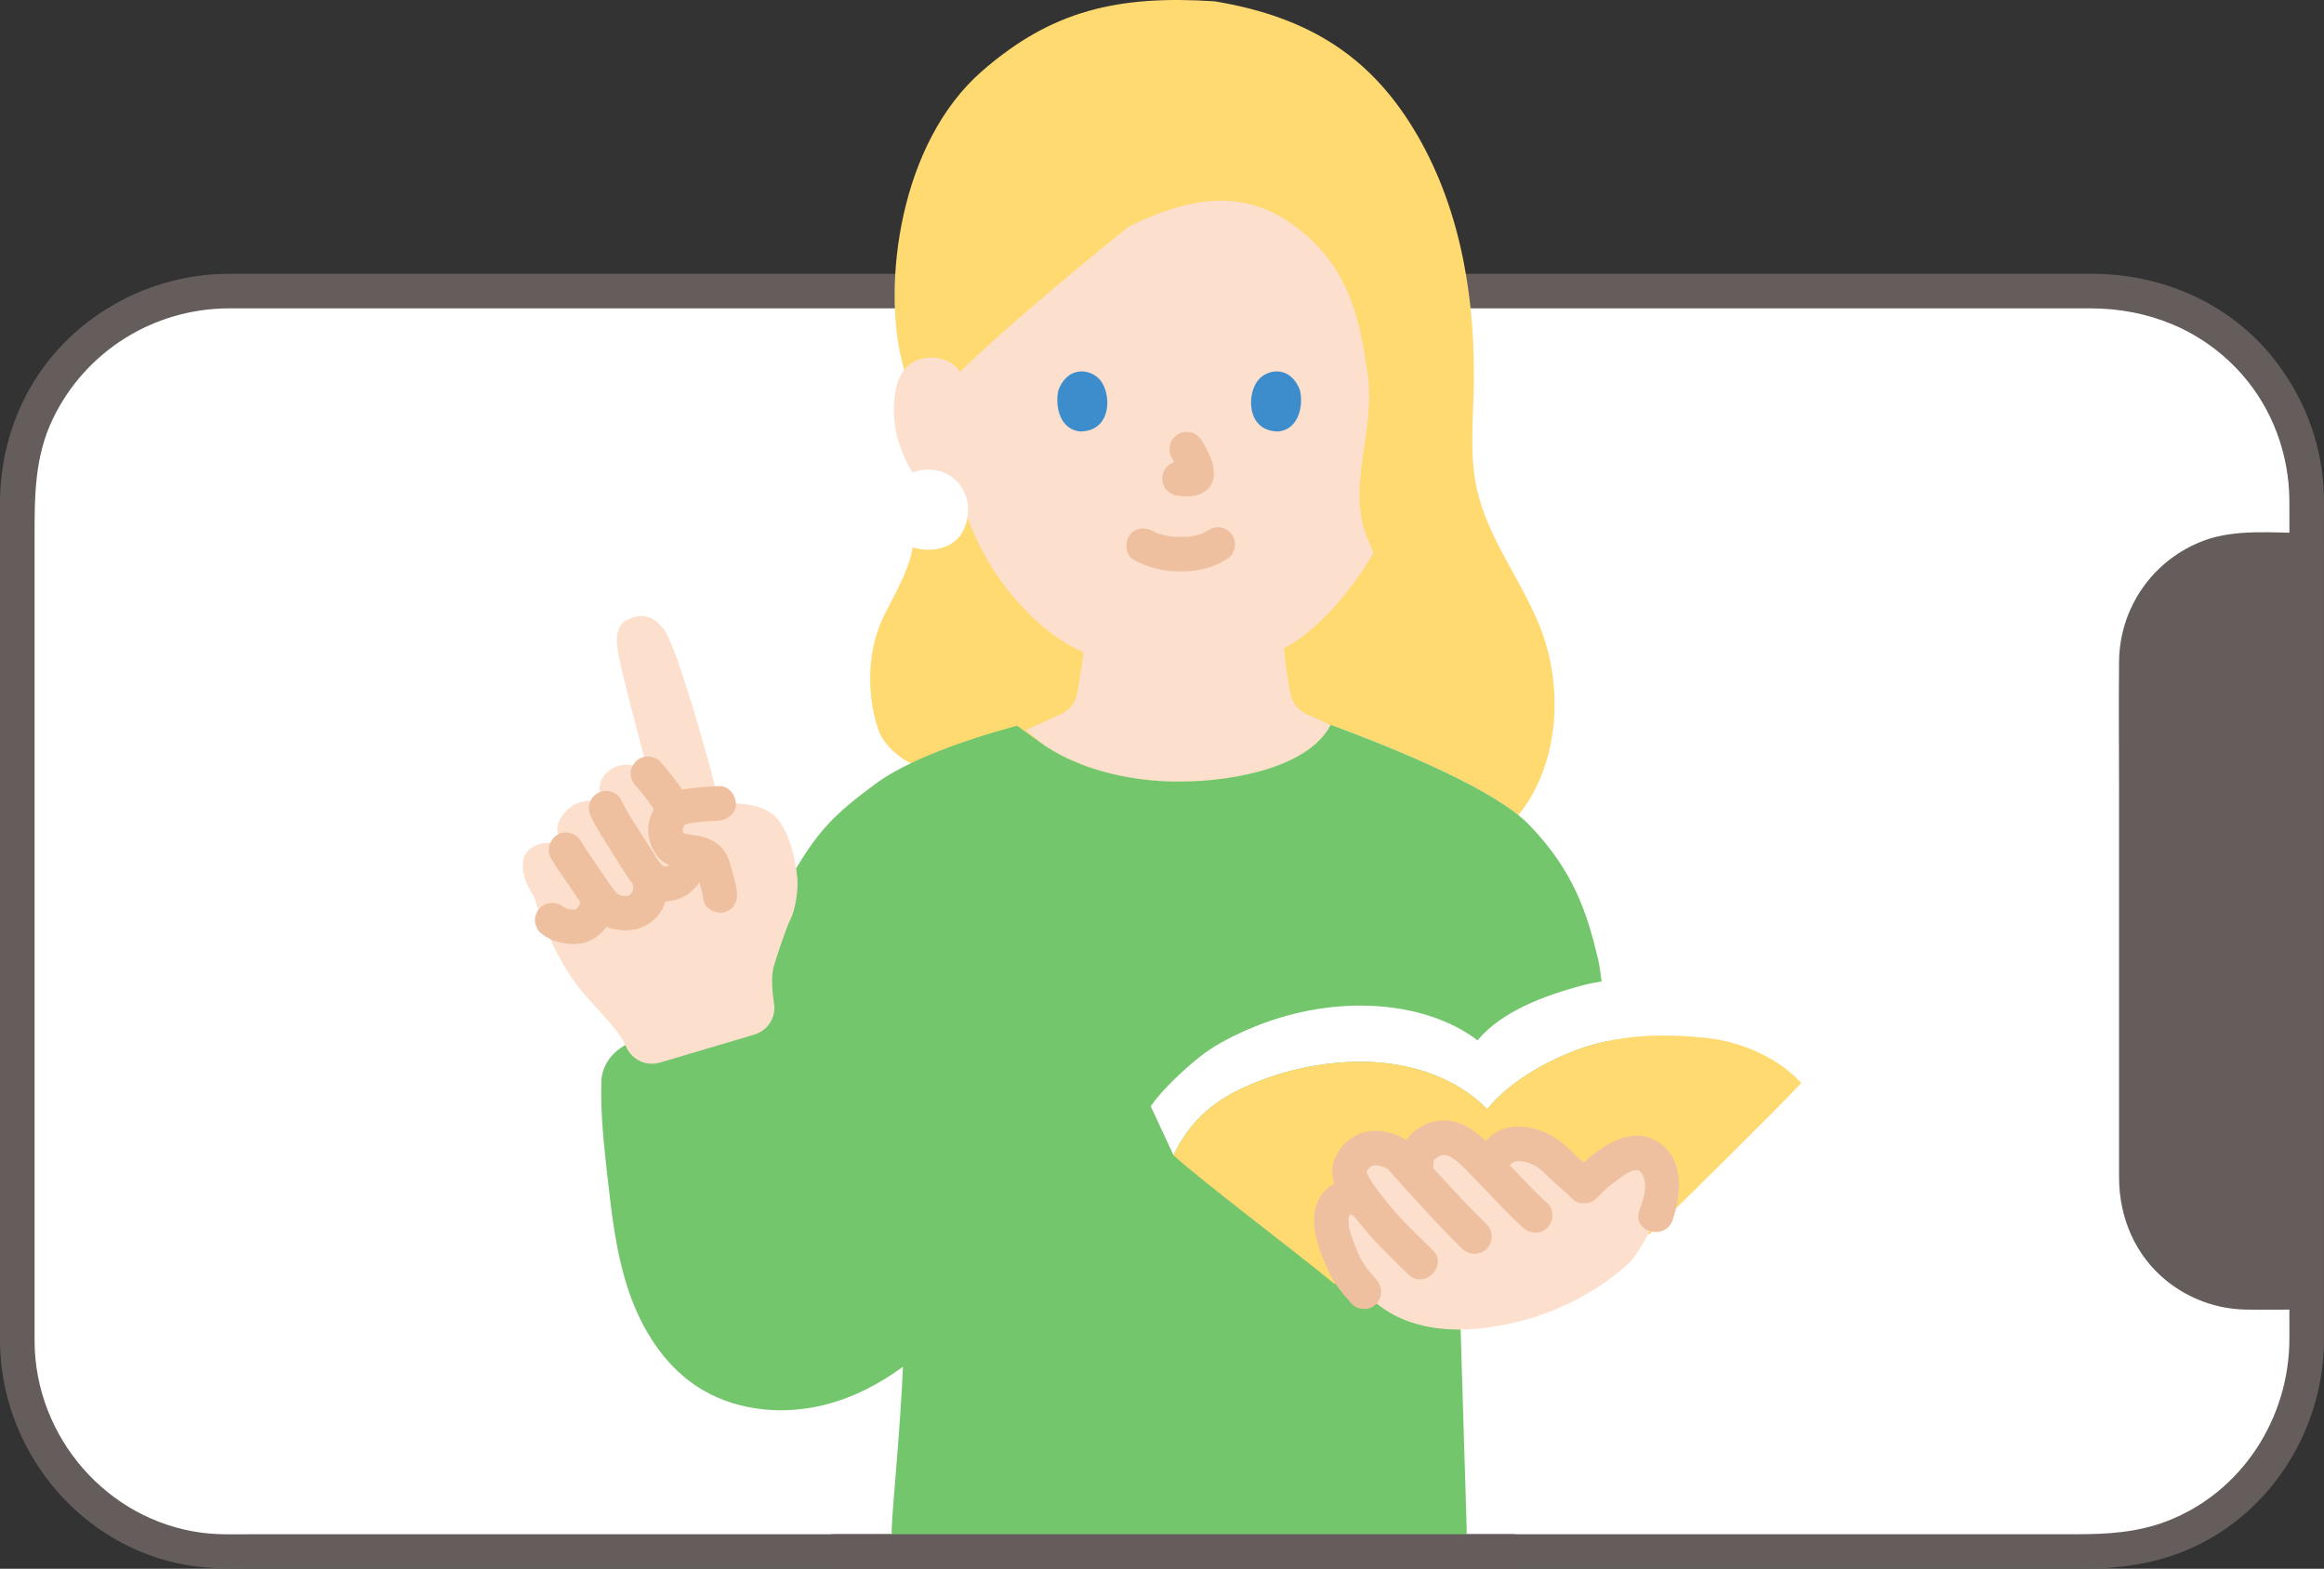 <?xml version="1.0" encoding="UTF-8"?><svg id="b" xmlns="http://www.w3.org/2000/svg" width="269.006" height="181.605" viewBox="0 0 269.006 181.605"><rect x="0" y="0" width="269.006" height="181.605" fill="#333333" stroke="none"/><defs><style>.d{fill:#3d8dcc;}.e{fill:#fff;}.f{fill:#74c66d;}.g{fill:none;}.h{fill:#ffda71;}.i{fill:#fce0cd;}.j{fill:#efc0a0;}.k{fill:#645d5c;}</style></defs><g id="c"><path class="e" d="M26.277,33.579h216.448c13.398,0,24.276,10.878,24.276,24.276v97.357c0,13.398-10.878,24.276-24.276,24.276H26.279c-13.399,0-24.278-10.879-24.278-24.278V57.855c0-13.398,10.878-24.276,24.276-24.276Z"/><path class="k" d="M267.001,63.697v85.907h-6.862c-7.1,0-12.854-5.755-12.854-12.854v-60.199c0-7.1,5.755-12.854,12.854-12.854h6.862Z"/><path class="k" d="M4.001,155.327v-7.919c0-6.522,0-13.045,0-19.567s0-16.621,0-24.931,0-16.008,0-24.012c0-5.603,0-11.205,0-16.808,0-4.689.008-9.227,2.115-13.603,3.782-7.855,11.693-12.773,20.388-12.79,1.858-.004,3.716,0,5.574,0h171.678c6.053,0,12.105,0,18.158,0h20.082c6.724,0,12.975,2.523,17.48,7.606,3.576,4.035,5.492,9.305,5.524,14.676.004.75,0,1.499,0,2.249,0,4.909,0,9.818,0,14.727,0,7.708,0,15.417,0,23.125s0,16.827,0,25.24c0,7.024,0,14.048,0,21.072,0,3.54.005,7.079,0,10.619-.014,9.154-5.489,17.726-14.138,21.067-3.392,1.31-6.829,1.529-10.386,1.529H29.48c-2.029,0-4.118.091-6.13-.174-10.99-1.451-19.27-11.095-19.348-22.104-.018-2.573-4.018-2.579-4,0,.086,12.071,8.58,22.971,20.444,25.623,2.881.644,5.732.655,8.646.655h120.364c8.388,0,16.777,0,25.165,0h66.236c4.528,0,8.905-.581,13.076-2.52,9.248-4.299,15.049-13.871,15.069-23.986.007-3.46,0-6.92,0-10.38,0-7.094,0-14.188,0-21.281s0-16.988,0-25.482,0-15.594,0-23.39c0-4.86,0-9.719,0-14.579,0-.904.016-1.81-.01-2.714-.171-5.995-2.411-11.718-6.257-16.303-5.092-6.069-12.69-9.273-20.539-9.273H31.561c-1.725,0-3.449-.007-5.174,0-10.014.043-19.484,5.806-23.795,14.921C.859,50.279.007,54.211,0,58.26-.001,59.447,0,60.635,0,61.822v16.866c0,8.074,0,16.147,0,24.221S0,119.681,0,128.068c0,6.566,0,13.132,0,19.697v7.562c0,2.574,4,2.578,4,0Z"/><path class="k" d="M267.001,147.605c-3.471,0-7.494.535-10.798-.727-4.264-1.629-6.899-5.815-6.918-10.306-.022-5.093,0-10.187,0-15.281v-43.917c0-3.38.986-6.475,3.529-8.834,3.535-3.279,8.074-2.842,12.516-2.842h1.672c2.574,0,2.578-4,0-4-3.862,0-8.176-.49-11.862.87-5.887,2.172-9.79,7.734-9.855,14.006-.051,4.961,0,9.926,0,14.888v27.229c0,5.876-.009,11.752,0,17.628.008,4.652,1.881,9.074,5.565,12.005,2.604,2.072,5.784,3.219,9.116,3.279,1.751.031,3.506.002,5.257.002h1.779c2.574,0,2.578-4,0-4h0Z"/><path class="h" d="M106.668,88.742c3.717-1.625,7.614-3.208,11.078-4.527,1.728,1.141,3.242,2.14,3.242,2.14,4.592,3.028,10.536,4.124,15.402,4.124,5.729,0,12.1-1.251,15.605-4.124,0,0,1.418-.91,3.163-2.03,7.269,2.721,16.204,6.528,20.59,10.045,4.717-5.792,5.351-14.819,2.443-21.972-2.201-5.416-6.039-10.19-7.266-15.906-.779-3.627-.447-7.385-.347-11.093.278-10.246-1.343-20.785-6.469-29.66-5.127-8.875-12.251-13.726-23.527-15.588-11.173-.724-18.828,1.035-26.916,8.088-9.624,8.394-11.465,24.706-9.292,33.473,0,0,1.243,5.017,2.487,10.035-.52,1.821-1.041,3.642-1.041,3.642-.513,1.795.004,4.71-.023,6.404-.054,3.355-1.798,6.136-3.49,9.521-2.28,4.56-1.769,10.309-.5,13.501.599,1.506,2.898,3.662,4.862,3.927Z"/><path class="i" d="M116.246,38.316c-1.987,1.757-3.783,3.404-5.115,4.728-.838-1.241-2.244-1.693-3.411-1.652-2.094.074-2.985,1.206-3.369,1.872-1.145,1.985-1.096,5.643-.328,7.906.544,1.603,1.436,4.055,3.584,5.813.953.779,2.388,1.273,3.717.932.973,3.306,2.736,7.297,5.831,11.002,2.543,3.044,5.222,5.262,8.235,6.572-.088,1.026-.231,2.002-.413,3.06-.33,1.827-.22,3.457-2.763,4.376-.073.027-1.674.772-3.486,1.611,1.233.992,2.261,1.818,2.261,1.818,4.592,3.028,10.536,4.124,15.402,4.124,5.729,0,12.1-1.251,15.605-4.124,0,0,1.164-1.053,2.439-2.208-1.387-.656-2.534-1.198-2.599-1.222-2.543-.919-2.444-2.549-2.763-4.376-.205-1.167-.356-2.328-.447-3.5,4.507-2.392,8.315-7.543,10.361-11.03-.14-.385-.298-.772-.475-1.158-2.915-6.344.777-12.668-.194-19.514-.869-6.118-2.029-11.797-7.365-16.319-5.538-4.693-11.586-5.118-20.321-.786-3.036,2.415-9.329,7.603-14.385,12.074Z"/><path class="j" d="M131.348,64.885c1.69.892,3.506,1.28,5.418,1.267,2.03-.013,3.988-.452,5.602-1.71.375-.292.586-.964.586-1.414,0-.491-.218-1.076-.586-1.414-.381-.35-.882-.61-1.414-.586-.566.025-.972.241-1.414.586.697-.543.028-.046-.189.068-.169.089-.601.226.048-.002-.145.051-.286.11-.433.157-.398.128-.811.169-1.211.276.196-.053.38-.045.066-.014-.119.012-.238.022-.357.029-.287.018-.574.026-.861.024-.257-.002-.514-.01-.771-.028-.118-.008-.236-.017-.353-.029-.067-.007-.134-.014-.201-.022-.159-.019-.088-.01.212.028-.144-.078-.416-.072-.58-.108-.185-.041-.37-.089-.552-.143-.158-.047-.313-.104-.469-.158-.431-.148.444.21.053.026-.194-.091-.385-.187-.575-.287-.925-.488-2.217-.265-2.736.718-.488.924-.27,2.215.718,2.736h0Z"/><path class="g" d="M162.343,42.462c.835-.802,1.959-1.103,2.922-1.069,2.094.074,2.985,1.206,3.369,1.872,1.145,1.985,1.096,5.643.328,7.906-.544,1.603-1.436,4.055-3.584,5.813-.885.725-2.189,1.202-3.435.991"/><path class="d" d="M122.545,45.084c-.428,1.391-.149,4.591,2.486,4.864,3.483-.021,3.669-3.89,2.496-5.709-.96-1.489-3.783-2.109-4.982.845Z"/><path class="d" d="M150.439,45.084c.428,1.391.149,4.591-2.486,4.864-3.483-.021-3.669-3.89-2.496-5.709.96-1.489,3.783-2.109,4.983.846Z"/><path class="e" d="M107.426,54.363c-2.733,0-4.622,2.117-4.622,4.594,0,2.867,1.788,4.68,4.622,4.68,2.9,0,4.622-1.813,4.622-4.68,0-2.494-1.899-4.594-4.623-4.594Z"/><path class="f" d="M167.412,179.605h-61.858c-.484,0-.986-.056-1.395-.344-.586-.409-.912-1.219-.958-1.991.074-2.614,1.07-12.54,1.314-19.05-2.776,2.046-5.878,3.629-9.218,4.446-4.995,1.221-10.547.596-14.805-2.286-3.756-2.543-6.257-6.622-7.716-10.917-1.459-4.295-1.971-8.844-2.475-13.352-.398-3.565-.798-7.144-.694-10.73,0,0-.474-5.359,8.415-5.793,8.89-.433,14.157-19.126,14.157-19.126,2.713-4.447,4.477-6.273,9.205-9.757,3.56-2.623,10.003-4.984,16.333-6.697,1.852,1.329,3.271,2.347,3.271,2.347,4.592,3.028,10.536,4.124,15.402,4.124,7.155,0,15.309-1.951,17.636-6.575,8.228,3.029,19.182,7.626,23.02,11.623,5.072,5.282,6.659,10.09,7.945,15.563.629,2.676,1.525,14.471,2.445,28.424h-18.805c.38,12.533,1.09,35.596,1.15,37.756-.047.772-.372,1.582-.958,1.991-.409.288-.912.344-1.395.344"/><path class="k" d="M175.056,177.605h-78.444c-2.574,0-2.578,4,0,4h78.444c2.574,0,2.578-4,0-4h0Z"/><path class="i" d="M89.416,114.653c-.067-.839-.067-1.628.043-2.286-.017-.348,1.537-4.987,1.995-5.851.667-1.247.963-3.74.835-4.894-.209-1.902-.702-4.622-2.117-6.605-.284-.394-.632-.713-1.032-.974-.046-.035-.099-.064-.145-.087-.36-.22-.754-.394-1.177-.528-.162-.052-.331-.099-.505-.139-.087-.023-.174-.041-.261-.058-.087-.023-.168-.041-.249-.052-.128-.029-.255-.046-.383-.064-.087-.012-.168-.023-.249-.035-.017,0-.041-.006-.064-.006-.981-.115-1.996-.114-2.923-.075l-.159-.812c-.491-2.504-4.663-17.384-6.164-19.301-.93-1.187-2.032-2.102-4.076-1.23-1.752.747-1.468,2.77-1.137,4.442.364,1.839,2.181,8.938,3.479,13.609-.978-1.096-2.622-1.491-3.933-.893-1.39.634-1.926,1.819-1.77,2.675,0,0,.128.704.3,1.635-.908-.582-2.255-.516-3.252.018-1.2.643-2.41,2.363-1.818,3.604,0,0,.396.832.793,1.664l-.248-.204c-1.525-1.254-4.172-.482-4.602,1.19-.33,1.283.227,2.797.941,3.97.085.139.176.289.271.445.089.275.139.43.139.43.968,2.998,2.853,7.579,5.677,10.844,1.311,1.514,2.824,3.016,4.013,4.639.346.473.616.96.84,1.462.668,1.5,2.325,2.289,3.9,1.823,4.013-1.189,8.24-2.443,10.928-3.239,1.54-.456,2.532-1.972,2.292-3.56-.079-.525-.144-1.05-.184-1.556Z"/><path class="j" d="M83.185,90.998c-1.018.047-2.038.116-3.049.246-1.031.132-2.141.275-3.047.832-.957.589-1.528,1.637-1.861,2.684-.382,1.199-.2,2.461.358,3.569.497.986,1.274,1.692,2.349,1.99.414.114.863.152,1.285.208.22.029.19.025-.089-.012.107.015.213.03.319.047.233.037.466.078.697.131.114.024.226.053.337.087.214.076.195.066-.057-.03.087.045.171.095.252.15-.211-.171-.235-.184-.074-.039.146.162.131.136-.043-.077.053.079.101.161.143.246-.102-.259-.117-.283-.046-.071.027.106.051.212.073.318.23.975.56,1.922.699,2.917.145,1.04,1.525,1.699,2.46,1.397,1.141-.369,1.552-1.346,1.397-2.46-.122-.876-.394-1.712-.613-2.566-.243-.949-.527-1.817-1.24-2.532-.702-.704-1.619-1.089-2.582-1.27-.493-.092-.993-.151-1.489-.216.57.074.052.005-.071-.019-.136-.026-.267-.065-.402-.097-.371-.088.38.213.092.027.261.219.317.258.167.116.212.292.236.313.071.066-.057-.116-.232-.514-.115-.171-.037-.103-.069-.208-.094-.314-.045-.23-.042-.207.008.067-.004-.077-.003-.154.003-.231.01-.151.003-.103-.021.146-.035-.094.274-.721.073-.313.084-.17.178-.33.268-.497.167-.258.138-.23-.086.086-.277.197-.327.236-.149.118.051-.031.104-.06.159-.085.132-.064.073-.039-.177.074.031-.076.492-.148.571-.167.161-.038.323-.07.485-.099.115-.02.229-.039.344-.056-.235.031-.233.031.008.002.894-.088,1.788-.159,2.686-.201,1.044-.048,2.05-.885,2-2-.047-1.042-.881-2.052-2-2h0Z"/><path class="j" d="M67.214,104.543c.022.075.039.148.051.225l-.071-.532c.016.143.014.281,0,.424l.071-.532c-.034.244-.104.474-.198.701l.202-.478c-.125.283-.282.546-.466.794l.313-.405c-.196.254-.415.483-.669.68l.405-.313c-.145.107-.296.2-.461.272l.478-.202c-.184.072-.375.115-.57.146l.532-.071c-.346.046-.692.043-1.039.002l.532.071c-.383-.052-.754-.148-1.112-.294l.478.202c-.272-.117-.526-.259-.761-.438-.383-.293-1.101-.323-1.541-.202-.464.128-.967.486-1.195.919-.245.464-.368,1.026-.202,1.541l.202.478c.178.301.417.54.718.718.828.633,1.869.886,2.883,1.005.957.113,2.01-.044,2.848-.537,1.674-.985,3.02-3.279,2.433-5.238-.147-.489-.475-.935-.919-1.195-.429-.251-1.061-.357-1.541-.202-1.012.328-1.719,1.387-1.397,2.46h0Z"/><path class="j" d="M63.787,99.38c.639,1.106,1.398,2.112,2.108,3.169.68,1.012,1.348,2.025,2.098,2.987.782,1.004,1.723,1.725,2.996,2.007,1.712.38,3.453.105,4.757-1.124,1.432-1.35,1.826-3.414,1.308-5.267-.282-1.007-1.429-1.73-2.46-1.397s-1.699,1.381-1.397,2.46c.033.108.061.218.085.328.042.233.042.213-.001-.062.028.044.041.556-.002.582.046-.303.049-.346.007-.129-.014.064-.031.127-.05.19-.142.476.186-.273-.009.046-.066.109-.219.285-.251.404.199-.25.231-.297.096-.141-.05.054-.101.106-.155.157-.165.156-.345.128.08-.047-.054.038-.109.075-.166.109-.188.099-.142.086.138-.039-.013-.024-.48.185-.511.132.283-.035.346-.047.189-.036-.07.005-.14.007-.21.007-.095,0-.189-.003-.284-.01-.225-.022-.19-.015.107.02-.084.048-.455-.102-.546-.13-.49-.153-.013-.013-.021.007-.009.022-.285-.178-.329-.188.308.246.387.304.235.173-.041-.037-.081-.075-.12-.114-.077-.075-.149-.155-.221-.235-.08-.089-.157-.181-.232-.273-.341-.417.181.255-.033-.039-.167-.229-.334-.457-.496-.689-.342-.491-.671-.992-1.003-1.49-.755-1.132-1.572-2.207-2.255-3.388-.524-.906-1.832-1.301-2.736-.718-.914.589-1.278,1.767-.718,2.736h0Z"/><path class="j" d="M73.589,90.981c.422.45.806.934,1.184,1.422l-.313-.405c.645.837,1.28,1.692,1.837,2.592.269.435.698.782,1.195.919.479.132,1.116.072,1.541-.202.427-.275.803-.685.919-1.195.118-.518.085-1.078-.202-1.541-.433-.7-.918-1.37-1.41-2.029-.609-.817-1.225-1.644-1.923-2.389-.344-.367-.918-.586-1.414-.586-.491,0-1.076.218-1.414.586-.35.381-.61.882-.586,1.414.024.54.212,1.015.586,1.414h0Z"/><path class="j" d="M77.822,98.946c.004.077.067.56.001.603l.039-.252c-.014.089-.032.178-.053.266-.014.059-.158.591-.063.247.087-.315-.084.115-.125.192-.181.338.3-.293.028-.034-.051.057-.105.111-.16.163-.157.137-.109.105.145-.096-.096.04-.188.131-.279.183-.304.177-.117.022.084-.01-.135.021-.275.099-.41.131-.299.073-.21-.07.115,0-.06-.013-.589.01-.207.024.184.029.194.025.027-.011-.202-.067-.157-.042.136.074-.021-.048-.259-.146-.324-.18-.174-.121-.14-.091.1.09-.066-.054-.13-.11-.192-.167-.094-.087-.184-.178-.271-.271-.074-.08-.291-.459-.169-.182.129.292-.08-.114-.129-.185-.063-.092-.124-.184-.184-.278-.186-.293-.36-.594-.541-.889-.423-.688-.86-1.367-1.297-2.046-.788-1.226-1.588-2.452-2.223-3.766-.457-.944-1.878-1.271-2.736-.718-.969.625-1.206,1.726-.718,2.736.573,1.184,1.281,2.296,1.989,3.402.739,1.153,1.429,2.347,2.192,3.484.797,1.188,1.832,2.317,3.247,2.736,1.272.377,2.794.044,3.854-.737,1.448-1.066,2.228-2.702,2.124-4.51-.06-1.043-.877-2.05-2-2-1.032.046-2.064.881-2,2h0Z"/><path class="e" d="M135.829,133.722c2.021-4.2,4.967-6.465,8.611-8.042,4.502-1.949,9.305-2.917,14.111-2.745,4.768.17,10.032,1.793,13.587,5.469,2.906-3.611,8.33-6.413,12.517-7.547,4.132-1.118,8.435-1.157,12.663-.73,4.929.497,9.034,2.839,11.182,5.247l-.17-7.178c-4.788-2.761-7.237-4.015-12.609-4.581-4.088-.431-8.733-.576-12.73.505-3.997,1.082-9.123,2.888-11.963,6.312-3.197-2.442-7.672-3.827-12.478-3.998-4.806-.172-9.609.795-14.111,2.745-1.982.858-4.099,1.95-5.796,3.346-1.791,1.474-4.037,3.532-5.445,5.539l2.63,5.659Z"/><path class="h" d="M154.434,148.611c-2.907-2.5-15.811-12.242-18.605-14.889,2.021-4.2,4.967-6.465,8.611-8.042,4.502-1.949,9.305-2.917,14.111-2.745,4.768.17,10.032,1.793,13.587,5.469,2.906-3.611,8.33-6.413,12.517-7.547,4.132-1.118,8.435-1.157,12.663-.73,4.929.497,9.034,2.839,11.182,5.247-2.618,2.837-14.46,14.506-17.547,17.485"/><path class="i" d="M191.951,139.886c-.003.009-.006.018-.008.028-.645,2.137-1.718,4.157-3.083,6.009-3.595,3.47-8.433,5.913-13.035,7.057-6.133,1.524-13.283,1.673-17.927-3.447-2.049-2.259-2.213-2.903-3.229-5.443-.501-1.252-.714-2.8-.508-3.597.273-1.055,1.246-2.789,3.672-1.378l.247.144c-.49-.673-.979-1.346-.979-1.346-.168-.231-.259-.498-.415-.736-.819-1.248-.602-2.67.811-3.734,1.602-1.206,4.066-.074,4.507.422.616.694,1.378,1.548,2.216,2.474-.652-2.281-.221-3.612,1.93-4.47,2.056-.82,4.426,1.238,5.916,3.483.782-1.055,1.378-2.583,2.938-2.867,1.552-.283,3.682.377,5.005,1.743,1.148,1.185,2.155,1.87,3.363,3.092,1.035-1.099,2.207-2.07,3.481-2.883,1.077-.688,2.422-1.274,3.598-.772.738.315,1.251,1.006,1.59,1.733.659,1.41.359,2.996-.088,4.488Z"/><path class="j" d="M159.311,148.118c-.271-.3-.54-.603-.799-.914-.091-.109-.212-.22-.279-.343.233.426.068.088-.011-.02-.294-.405-.557-.831-.782-1.278-.104-.206-.197-.416-.292-.625-.159-.351.173.434-.018-.044-.06-.15-.121-.299-.181-.449-.256-.642-.525-1.277-.694-1.949-.042-.165-.078-.332-.11-.499-.016-.082-.031-.164-.044-.246.032.263.035.28.009.054-.018-.287-.022-.568-.02-.855.003-.415-.123.403-.003.076.031-.085.059-.181.081-.269.1-.397-.23.406-.053.112.047-.079.083-.165.13-.244.018-.03.157-.206.156-.236.01.25-.309.342-.062.118.262-.238-.444.271-.059.049.388-.224-.42.12-.061.023.341-.092-.492-.023-.096.008.446.034-.019-.059-.032-.027.009-.024.364.099.419.115.204.077.198.074-.018-.008.112.055.222.114.329.177.913.511,2.225.25,2.736-.718.499-.944.258-2.191-.718-2.736-1.757-.983-3.883-1.173-5.397.357-1.113,1.124-1.49,2.766-1.306,4.296.22,1.826.91,3.523,1.676,5.184.645,1.399,1.643,2.586,2.669,3.722.703.779,2.123.768,2.828,0,.764-.832.75-1.998,0-2.828h0Z"/><path class="j" d="M174.625,135.107c.351-.5.644-.683,1.109-.686.708-.004,1.401.219,2.016.574.738.426,1.284,1.106,1.917,1.669.769.685,1.557,1.344,2.289,2.071.755.749,2.077.784,2.828,0,.741-.773,1.527-1.503,2.404-2.119.53-.372,1.707-1.353,2.431-1.125.501.158.753,1.036.796,1.483.104,1.076-.318,2.206-.664,3.205-.845,2.437,3.017,3.484,3.857,1.063,1.084-3.126,1.377-7.565-2.151-9.304-3.444-1.698-7.279,1.648-9.503,3.968h2.828c-1-.993-2.113-1.859-3.119-2.845s-2.076-1.721-3.41-2.203c-1.178-.425-2.553-.577-3.785-.301-1.473.33-2.463,1.341-3.299,2.531-.621.884-.16,2.223.718,2.736.999.584,2.113.169,2.736-.718h0Z"/><path class="j" d="M179.122,139.296c-1.731-1.554-3.291-3.326-4.921-4.984-2.069-2.106-4.44-5.015-7.731-4.565-2.534.347-4.534,2.408-4.531,4.989.001,1.081.918,2,2,2s2.001-.915,2-2c-.003-.113,0-.227.007-.34-.044.262-.044.282,0,.058.024-.099.053-.197.089-.292-.106.245-.107.27-.003.073.123-.181.112-.169-.033.037.073-.08.151-.155.233-.226-.319.29.262-.137.349-.189.211-.096.243-.116.097-.06.127-.051.258-.091.391-.121-.425.092.546.088.137.006.053.011.583.166.327.07.278.105.547.283.792.448.792.536,1.628,1.504,2.359,2.242,1.865,1.884,3.636,3.91,5.609,5.682.803.721,2.036.793,2.828,0,.733-.733.807-2.104,0-2.828h0Z"/><path class="j" d="M172.09,141.74c-1.851-1.8-3.61-3.694-5.352-5.599-.816-.892-1.627-1.79-2.433-2.692-.73-.817-1.371-1.511-2.398-1.95-1.271-.544-2.728-.792-4.085-.407-1.565.444-2.879,1.735-3.401,3.268-.985,2.89,1.667,5.631,3.329,7.683,1.601,1.976,3.45,3.715,5.263,5.492,1.84,1.804,4.67-1.023,2.828-2.828-1.422-1.394-2.882-2.757-4.207-4.246-.302-.339-.596-.684-.884-1.035-.137-.167-.273-.336-.408-.505-.081-.102-.162-.205-.242-.307-.082-.105-.082-.105-.002,0l-.13-.17c-.359-.474-.726-.946-1.067-1.434-.169-.242-.293-.495-.439-.75-.067-.117-.141-.23-.205-.349-.097-.18-.021.258-.043-.136-.018-.326-.083,0-.007-.002-.037,0,.07-.496-.028,0,.023-.116.054-.241.098-.349-.016.041-.111.255.001.052.153-.275-.171.172.047-.085.094-.112.199-.217.312-.31.276-.229-.158.092.113-.072.307-.186-.407.203.135-.058.063-.03.396-.074.02-.029.121-.014.251-.016.372-.014.093,0,.185.009.277.014.316.016-.291-.07.01.006.226.057.446.115.669.184.078.024.153.056.229.085-.453-.172-.038-.006.046.046.063.039.141.096.207.125.304.135-.373-.068-.178-.139.034-.012.296.328.312.346.332.373.664.745.997,1.117.732.817,1.469,1.63,2.21,2.439,1.695,1.85,3.407,3.689,5.206,5.439.774.753,2.057.771,2.828,0,.758-.758.777-2.073,0-2.828h0Z"/><path class="g" d="M137.366,51.994c.133.507.433,1.749.531,2.391.063.317.106.732-.175.892-.565.323-.901.157-1.193.122"/><path class="j" d="M135.639,53.004c.324.526.627,1.069.868,1.638l-.202-.478c.125.301.218.603.265.925l-.071-.532c.015.118.022.235.01.354l.071-.532c-.008.055-.02.107-.039.159l.202-.478c-.016.037-.034.069-.056.102l.313-.405c-.026.032-.051.057-.084.083l.405-.313c-.051.032-.103.058-.158.083l.478-.202c-.133.053-.269.087-.41.109l.532-.071c-.359.048-.72.02-1.078-.027l.532.071c-.229-.031-.458-.064-.687-.092-.275-.01-.532.047-.771.172-.248.081-.463.219-.644.414-.347.347-.608.916-.586,1.414.023.517.193,1.054.586,1.414l.405.313c.312.181.648.272,1.009.273.023.003.047.006.07.009l-.532-.071c.358.049.72.11,1.082.13.414.023.834-.029,1.239-.107.524-.101,1.032-.373,1.414-.743.496-.48.753-1.243.71-1.925-.024-.375-.077-.783-.188-1.149-.115-.38-.283-.747-.446-1.108-.227-.501-.498-.982-.786-1.45-.267-.435-.699-.783-1.195-.919-.479-.132-1.116-.072-1.541.202-.427.275-.803.685-.919,1.195-.118.518-.084,1.077.202,1.541h0Z"/></g></svg>